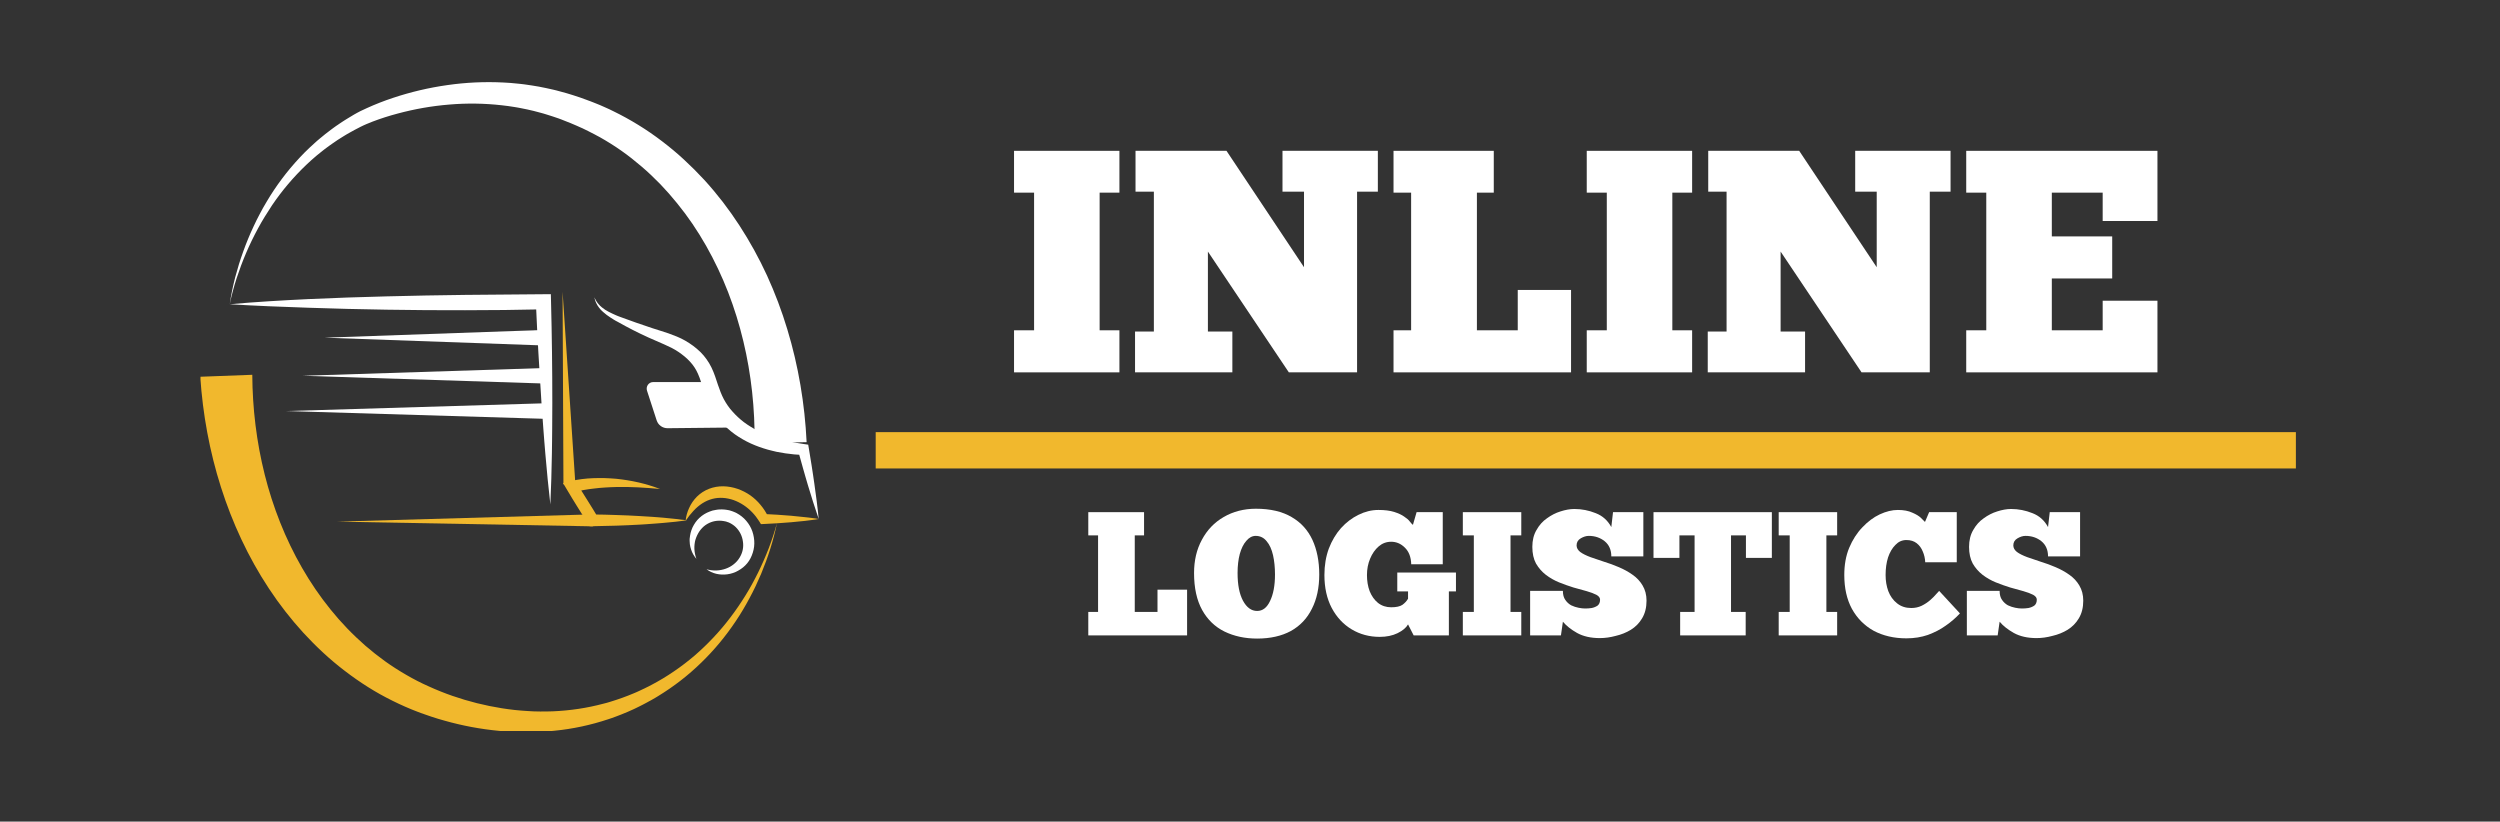 <svg xmlns="http://www.w3.org/2000/svg" xmlns:xlink="http://www.w3.org/1999/xlink" width="213" zoomAndPan="magnify" viewBox="0 0 159.75 52.5" height="70" preserveAspectRatio="xMidYMid meet" version="1.0"><rect x="0" y="0" width="159.75" height="52.5" fill="#333333" stroke="none"/><defs><g></g><clipPath id="ea6e6c7282"><path d="M 0.797 0.23 L 40.301 0.23 L 40.301 41.711 L 0.797 41.711 Z M 0.797 0.23" clip-rule="nonzero"></path></clipPath><clipPath id="8fd9dee2b9"><path d="M 2 0.23 L 40 0.23 L 40 24 L 2 24 Z M 2 0.23" clip-rule="nonzero"></path></clipPath><clipPath id="4fcd547d24"><path d="M 25 14 L 40.301 14 L 40.301 29 L 25 29 Z M 25 14" clip-rule="nonzero"></path></clipPath><clipPath id="e8560f5136"><path d="M 31 26 L 40.301 26 L 40.301 29 L 31 29 Z M 31 26" clip-rule="nonzero"></path></clipPath><clipPath id="603e9436fc"><path d="M 0.812 18 L 38 18 L 38 41.711 L 0.812 41.711 Z M 0.812 18" clip-rule="nonzero"></path></clipPath><clipPath id="5ce481abbd"><rect x="0" width="41" y="0" height="42"></rect></clipPath><clipPath id="714abcb003"><path d="M 0.105 1 L 8 1 L 8 16 L 0.105 16 Z M 0.105 1" clip-rule="nonzero"></path></clipPath><clipPath id="207cab6739"><rect x="0" width="75" y="0" height="22"></rect></clipPath><clipPath id="a61ac93326"><path d="M 0.098 1 L 7 1 L 7 10 L 0.098 10 Z M 0.098 1" clip-rule="nonzero"></path></clipPath><clipPath id="7e740ef7ef"><path d="M 56 1 L 64.523 1 L 64.523 10 L 56 10 Z M 56 1" clip-rule="nonzero"></path></clipPath><clipPath id="79c110f28c"><rect x="0" width="65" y="0" height="13"></rect></clipPath><clipPath id="0f5cc4bded"><path d="M 43.957 22.613 L 134.707 22.613 L 134.707 24.934 L 43.957 24.934 Z M 43.957 22.613" clip-rule="nonzero"></path></clipPath><clipPath id="7dbc46124a"><path d="M 0.957 0.613 L 91.707 0.613 L 91.707 2.934 L 0.957 2.934 Z M 0.957 0.613" clip-rule="nonzero"></path></clipPath><clipPath id="ed98a321c4"><rect x="0" width="92" y="0" height="3"></rect></clipPath><clipPath id="2933a9f0fc"><rect x="0" width="135" y="0" height="42"></rect></clipPath></defs><g transform="matrix(1, 0, 0, 1, 12, 5)"><g clip-path="url(#2933a9f0fc)"><g clip-path="url(#ea6e6c7282)"><g><g clip-path="url(#5ce481abbd)"><path fill="#f1b82d" d="M 23.949 13.648 L 24.004 25.949 L 24.766 25.922 Z M 23.949 13.648" fill-opacity="1" fill-rule="nonzero"></path><g clip-path="url(#8fd9dee2b9)"><path fill="#ffffff" d="M 39.543 23.254 C 39.426 20.812 39.02 18.383 38.309 16.043 C 37.957 14.871 37.523 13.727 37.016 12.613 C 36.504 11.5 35.914 10.43 35.246 9.402 C 34.914 8.891 34.559 8.391 34.188 7.906 C 33.812 7.422 33.422 6.953 33.008 6.5 C 32.594 6.051 32.16 5.617 31.711 5.203 C 31.262 4.785 30.789 4.395 30.301 4.023 C 29.816 3.652 29.312 3.305 28.789 2.984 C 28.27 2.664 27.73 2.367 27.184 2.102 L 27.078 2.051 L 26.977 2 L 26.77 1.906 C 26.699 1.871 26.629 1.844 26.559 1.812 L 26.348 1.719 L 26.137 1.633 C 26.066 1.605 25.996 1.574 25.922 1.547 L 25.711 1.465 L 25.602 1.426 L 25.5 1.387 C 25.219 1.281 24.93 1.18 24.641 1.09 L 24.426 1.023 C 24.352 1 24.281 0.98 24.207 0.957 C 24.062 0.914 23.914 0.875 23.766 0.836 C 23.695 0.812 23.621 0.797 23.547 0.777 C 23.473 0.758 23.398 0.738 23.324 0.723 C 23.176 0.688 23.027 0.652 22.879 0.625 C 22.582 0.559 22.285 0.508 21.984 0.461 C 21.836 0.438 21.684 0.414 21.535 0.395 C 21.461 0.387 21.383 0.375 21.309 0.367 L 21.082 0.344 C 20.781 0.312 20.48 0.285 20.18 0.273 C 18.977 0.211 17.777 0.266 16.582 0.438 C 15.398 0.605 14.238 0.879 13.102 1.258 C 12.535 1.445 11.98 1.664 11.438 1.91 C 11.301 1.969 11.164 2.035 11.027 2.102 C 10.961 2.137 10.895 2.172 10.82 2.211 L 10.625 2.32 C 10.492 2.395 10.367 2.473 10.242 2.551 C 10.176 2.59 10.113 2.629 10.051 2.668 C 9.988 2.707 9.926 2.75 9.863 2.789 L 9.676 2.914 L 9.586 2.977 L 9.492 3.039 L 9.312 3.168 L 9.133 3.301 C 9.012 3.391 8.895 3.484 8.777 3.574 C 8.719 3.617 8.664 3.668 8.605 3.715 C 8.547 3.762 8.488 3.809 8.434 3.855 L 8.262 4 C 8.207 4.047 8.152 4.098 8.098 4.148 C 7.984 4.246 7.879 4.348 7.77 4.449 C 7.555 4.652 7.344 4.863 7.145 5.078 C 6.336 5.945 5.633 6.883 5.031 7.902 C 4.879 8.152 4.738 8.41 4.602 8.668 C 4.465 8.926 4.332 9.188 4.211 9.453 C 3.961 9.984 3.738 10.523 3.543 11.07 C 3.344 11.617 3.172 12.176 3.023 12.738 C 2.953 13.02 2.887 13.301 2.828 13.586 C 2.77 13.871 2.719 14.156 2.68 14.441 C 2.734 14.156 2.805 13.875 2.879 13.598 C 2.953 13.316 3.035 13.043 3.125 12.766 C 3.305 12.219 3.508 11.676 3.734 11.148 C 3.961 10.617 4.215 10.098 4.488 9.594 C 4.625 9.34 4.766 9.094 4.918 8.848 C 5.066 8.605 5.223 8.363 5.379 8.125 C 6.02 7.176 6.758 6.309 7.586 5.52 C 7.789 5.324 8.004 5.137 8.219 4.953 C 8.328 4.863 8.438 4.773 8.547 4.688 C 8.605 4.641 8.66 4.598 8.715 4.555 L 8.887 4.426 C 8.941 4.383 9 4.344 9.059 4.301 C 9.113 4.262 9.172 4.219 9.23 4.18 C 9.344 4.102 9.461 4.02 9.578 3.941 L 9.938 3.715 L 10.117 3.605 L 10.301 3.5 C 10.359 3.465 10.422 3.43 10.484 3.398 C 10.543 3.363 10.605 3.328 10.668 3.297 C 10.793 3.23 10.918 3.164 11.043 3.102 L 11.23 3.012 C 11.285 2.984 11.348 2.957 11.414 2.93 C 11.539 2.875 11.668 2.824 11.801 2.773 C 12.324 2.574 12.859 2.402 13.406 2.258 C 14.492 1.965 15.602 1.77 16.723 1.68 C 17.84 1.586 18.953 1.602 20.062 1.727 C 20.34 1.754 20.613 1.797 20.887 1.84 L 21.094 1.875 C 21.16 1.887 21.227 1.902 21.297 1.914 C 21.434 1.938 21.566 1.969 21.703 1.996 C 21.973 2.055 22.242 2.121 22.504 2.195 C 22.641 2.227 22.77 2.27 22.902 2.309 C 22.969 2.328 23.035 2.348 23.098 2.371 C 23.164 2.391 23.23 2.41 23.297 2.434 C 23.426 2.477 23.559 2.52 23.688 2.566 C 23.75 2.59 23.816 2.613 23.879 2.637 L 24.074 2.715 C 24.332 2.812 24.586 2.918 24.844 3.031 L 24.941 3.074 L 25.035 3.117 L 25.223 3.199 C 25.285 3.227 25.344 3.258 25.406 3.289 L 25.59 3.379 L 25.773 3.473 C 25.836 3.504 25.898 3.531 25.957 3.566 L 26.137 3.664 L 26.316 3.758 C 26.793 4.027 27.258 4.316 27.707 4.633 C 28.152 4.945 28.582 5.285 28.996 5.641 C 29.414 5.996 29.809 6.375 30.191 6.766 C 30.57 7.16 30.93 7.57 31.273 7.996 C 31.621 8.422 31.945 8.859 32.254 9.312 C 32.562 9.766 32.848 10.23 33.121 10.707 C 33.66 11.66 34.129 12.648 34.527 13.672 C 34.922 14.695 35.246 15.738 35.5 16.805 C 36.012 18.938 36.242 21.133 36.219 23.32 Z M 39.543 23.254" fill-opacity="1" fill-rule="nonzero"></path></g><g clip-path="url(#4fcd547d24)"><path fill="#ffffff" d="M 40.316 28.164 C 40.281 27.785 40.234 27.406 40.188 27.027 C 40.141 26.652 40.09 26.273 40.035 25.898 L 39.953 25.336 L 39.867 24.773 C 39.809 24.398 39.746 24.023 39.684 23.648 L 39.645 23.414 L 39.375 23.375 C 39.023 23.324 38.676 23.266 38.332 23.188 C 37.992 23.109 37.656 23.016 37.328 22.902 C 37.004 22.793 36.691 22.66 36.383 22.504 C 36.234 22.426 36.086 22.344 35.945 22.254 C 35.801 22.168 35.664 22.07 35.531 21.973 C 35.27 21.773 35.027 21.547 34.809 21.301 C 34.754 21.238 34.699 21.176 34.648 21.113 C 34.598 21.047 34.551 20.984 34.504 20.918 C 34.457 20.852 34.414 20.781 34.371 20.715 C 34.332 20.645 34.289 20.578 34.25 20.504 C 34.176 20.359 34.105 20.211 34.047 20.059 C 33.984 19.902 33.93 19.742 33.871 19.574 C 33.816 19.406 33.762 19.23 33.695 19.047 C 33.629 18.859 33.555 18.676 33.469 18.496 C 33.379 18.309 33.273 18.129 33.152 17.961 C 33.031 17.789 32.898 17.633 32.75 17.488 C 32.602 17.344 32.449 17.215 32.285 17.094 C 32.125 16.977 31.961 16.867 31.789 16.77 C 31.617 16.672 31.438 16.582 31.254 16.508 C 31.074 16.434 30.898 16.367 30.723 16.305 C 30.543 16.246 30.371 16.191 30.195 16.133 L 29.68 15.969 C 28.996 15.742 28.309 15.504 27.629 15.25 C 27.586 15.234 27.547 15.219 27.504 15.203 C 27.461 15.188 27.422 15.168 27.379 15.152 C 27.297 15.117 27.215 15.082 27.137 15.043 C 26.973 14.969 26.82 14.887 26.668 14.793 C 26.594 14.742 26.523 14.691 26.457 14.637 C 26.387 14.582 26.324 14.52 26.266 14.453 C 26.207 14.387 26.152 14.316 26.105 14.238 C 26.059 14.164 26.012 14.082 25.973 14 C 25.996 14.09 26.023 14.18 26.055 14.266 C 26.09 14.352 26.133 14.434 26.18 14.516 C 26.23 14.598 26.289 14.672 26.348 14.746 C 26.41 14.816 26.477 14.883 26.551 14.945 C 26.691 15.07 26.84 15.184 27 15.285 C 27.078 15.336 27.156 15.387 27.234 15.434 C 27.277 15.457 27.316 15.48 27.355 15.504 L 27.48 15.57 C 28.117 15.93 28.773 16.266 29.445 16.57 C 29.781 16.723 30.121 16.863 30.445 17.008 C 30.609 17.082 30.766 17.152 30.918 17.23 C 31.066 17.309 31.211 17.391 31.348 17.484 C 31.488 17.578 31.617 17.676 31.746 17.781 C 31.871 17.887 31.988 17.996 32.098 18.117 C 32.312 18.348 32.48 18.609 32.605 18.898 C 32.672 19.051 32.73 19.203 32.781 19.363 C 32.832 19.523 32.883 19.699 32.938 19.875 C 32.996 20.055 33.055 20.238 33.125 20.422 C 33.199 20.609 33.281 20.793 33.375 20.969 C 33.566 21.328 33.797 21.656 34.07 21.957 C 34.203 22.105 34.344 22.246 34.496 22.379 C 34.645 22.512 34.797 22.637 34.961 22.754 C 35.121 22.867 35.289 22.973 35.457 23.07 C 35.629 23.172 35.805 23.258 35.98 23.34 C 36.156 23.422 36.34 23.492 36.52 23.559 C 36.703 23.625 36.887 23.68 37.07 23.734 C 37.164 23.758 37.254 23.785 37.348 23.805 C 37.441 23.828 37.535 23.848 37.625 23.871 C 37.812 23.906 38 23.941 38.188 23.969 C 38.559 24.023 38.934 24.059 39.309 24.074 L 39 23.801 C 39.098 24.164 39.199 24.531 39.305 24.895 L 39.461 25.441 L 39.621 25.988 C 39.73 26.352 39.844 26.715 39.957 27.078 C 40.074 27.441 40.191 27.805 40.316 28.164 Z M 40.316 28.164" fill-opacity="1" fill-rule="nonzero"></path></g><g clip-path="url(#e8560f5136)"><path fill="#f1b82d" d="M 40.316 28.164 C 40.168 28.141 40.023 28.117 39.875 28.098 L 39.656 28.07 L 39.438 28.047 C 39.145 28.012 38.852 27.984 38.559 27.957 C 37.973 27.906 37.383 27.871 36.801 27.844 L 37.082 28.012 C 36.953 27.742 36.793 27.492 36.602 27.266 C 36.41 27.031 36.191 26.828 35.945 26.652 C 35.691 26.477 35.422 26.34 35.133 26.238 C 34.84 26.137 34.535 26.082 34.227 26.074 C 33.91 26.07 33.605 26.121 33.309 26.234 C 33.016 26.348 32.758 26.516 32.535 26.734 C 32.324 26.949 32.156 27.188 32.035 27.461 C 31.973 27.59 31.926 27.723 31.887 27.863 C 31.848 28 31.824 28.137 31.812 28.277 C 31.961 28.055 32.129 27.84 32.312 27.645 C 32.48 27.461 32.672 27.297 32.883 27.16 C 32.984 27.098 33.086 27.039 33.195 26.992 C 33.25 26.969 33.305 26.949 33.355 26.93 C 33.41 26.91 33.465 26.895 33.52 26.879 C 33.742 26.82 33.969 26.801 34.199 26.816 C 34.316 26.82 34.43 26.84 34.543 26.863 C 34.66 26.887 34.77 26.918 34.883 26.957 C 35.105 27.039 35.316 27.145 35.516 27.277 C 35.914 27.539 36.254 27.898 36.516 28.316 L 36.625 28.492 L 36.797 28.484 C 37.387 28.457 37.973 28.422 38.559 28.371 C 38.852 28.344 39.145 28.316 39.438 28.285 L 39.875 28.23 C 40.023 28.207 40.168 28.188 40.316 28.164 Z M 40.316 28.164" fill-opacity="1" fill-rule="nonzero"></path></g><path fill="#f1b82d" d="M 31.891 28.25 C 31.391 28.18 30.891 28.129 30.391 28.082 C 30.266 28.074 30.141 28.062 30.016 28.051 L 29.637 28.023 L 29.262 28 C 29.137 27.992 29.012 27.984 28.887 27.977 C 28.387 27.945 27.887 27.926 27.387 27.91 C 26.887 27.891 26.383 27.879 25.883 27.875 L 26.203 28.051 C 26.094 27.871 25.984 27.691 25.875 27.512 C 25.762 27.332 25.652 27.152 25.539 26.973 C 25.426 26.797 25.316 26.617 25.203 26.438 C 25.09 26.262 24.977 26.082 24.863 25.906 L 24.652 26.457 L 24.668 26.453 L 24.684 26.445 L 24.723 26.438 C 24.75 26.43 24.773 26.422 24.801 26.418 C 24.855 26.402 24.91 26.391 24.965 26.379 C 25.074 26.355 25.184 26.332 25.297 26.312 C 25.52 26.273 25.746 26.238 25.977 26.215 C 26.203 26.188 26.434 26.164 26.664 26.152 C 26.891 26.137 27.125 26.125 27.359 26.121 C 27.824 26.109 28.289 26.117 28.762 26.141 C 29.23 26.164 29.699 26.203 30.176 26.246 C 29.73 26.074 29.27 25.934 28.805 25.828 C 28.332 25.719 27.859 25.645 27.379 25.594 C 27.137 25.574 26.895 25.559 26.652 25.551 L 26.473 25.547 L 26.289 25.547 C 26.168 25.547 26.047 25.547 25.922 25.555 C 25.68 25.562 25.434 25.582 25.191 25.613 C 25.07 25.625 24.945 25.645 24.824 25.668 C 24.762 25.676 24.699 25.688 24.637 25.703 C 24.605 25.707 24.578 25.715 24.543 25.723 L 24.496 25.734 L 24.473 25.738 L 24.441 25.746 L 23.98 25.871 L 24.234 26.297 C 24.34 26.48 24.449 26.66 24.559 26.84 C 24.668 27.02 24.781 27.199 24.891 27.379 C 25.004 27.555 25.113 27.734 25.227 27.914 C 25.336 28.094 25.449 28.27 25.562 28.449 L 25.68 28.629 L 25.883 28.625 C 26.383 28.617 26.883 28.605 27.383 28.59 C 27.887 28.574 28.387 28.551 28.887 28.523 C 29.012 28.516 29.137 28.508 29.262 28.5 L 30.012 28.445 C 30.137 28.438 30.262 28.426 30.387 28.414 C 30.891 28.371 31.391 28.32 31.891 28.25 Z M 31.891 28.25" fill-opacity="1" fill-rule="nonzero"></path><path fill="#ffffff" d="M 30.656 22.363 L 35.109 22.316 C 34.645 22.078 34.266 21.742 33.965 21.309 C 33.422 20.516 33.406 19.707 33.414 19.414 L 29.746 19.414 C 29.676 19.414 29.613 19.426 29.555 19.457 C 29.492 19.488 29.441 19.531 29.402 19.586 C 29.363 19.641 29.34 19.699 29.328 19.77 C 29.316 19.836 29.324 19.898 29.344 19.965 C 29.551 20.598 29.754 21.23 29.961 21.863 C 30.012 22.012 30.098 22.133 30.227 22.227 C 30.355 22.316 30.5 22.363 30.656 22.363 Z M 30.656 22.363" fill-opacity="1" fill-rule="nonzero"></path><path fill="#ffffff" d="M 2.68 14.441 C 4.352 14.543 6.02 14.609 7.691 14.664 C 9.363 14.723 11.035 14.762 12.703 14.789 C 14.375 14.816 16.047 14.828 17.719 14.824 C 19.391 14.824 21.062 14.805 22.734 14.766 L 22.242 14.301 C 22.336 16.457 22.457 18.613 22.602 20.77 C 22.641 21.309 22.68 21.848 22.719 22.387 L 22.781 23.195 L 22.848 24.004 C 22.941 25.082 23.043 26.16 23.168 27.234 C 23.219 26.152 23.246 25.07 23.266 23.988 L 23.277 23.18 L 23.285 22.367 C 23.293 21.828 23.293 21.289 23.293 20.746 C 23.293 18.586 23.266 16.426 23.211 14.266 L 23.199 13.797 L 22.723 13.801 C 21.051 13.809 19.383 13.824 17.711 13.844 C 16.043 13.863 14.371 13.895 12.703 13.938 C 11.031 13.98 9.359 14.035 7.688 14.113 C 6.02 14.195 4.348 14.289 2.68 14.441 Z M 2.68 14.441" fill-opacity="1" fill-rule="nonzero"></path><path fill="#f1b82d" d="M 25.898 27.867 L 9.551 28.332 L 25.902 28.633 Z M 25.898 27.867" fill-opacity="1" fill-rule="nonzero"></path><g clip-path="url(#603e9436fc)"><path fill="#f1b82d" d="M 0.797 19.074 C 0.957 21.469 1.391 23.844 2.117 26.125 C 2.844 28.41 3.859 30.602 5.18 32.602 C 5.84 33.605 6.578 34.551 7.387 35.438 C 7.793 35.879 8.215 36.305 8.656 36.711 C 9.098 37.121 9.559 37.508 10.035 37.871 C 10.508 38.234 11 38.578 11.508 38.898 C 12.016 39.219 12.539 39.512 13.078 39.777 C 13.613 40.043 14.16 40.285 14.719 40.496 C 14.789 40.523 14.859 40.547 14.93 40.574 L 15.035 40.609 C 15.07 40.625 15.105 40.637 15.141 40.648 C 15.277 40.695 15.418 40.746 15.559 40.793 C 15.84 40.887 16.125 40.973 16.41 41.051 C 17.551 41.375 18.711 41.59 19.891 41.703 C 20.184 41.73 20.48 41.754 20.773 41.766 C 21.07 41.781 21.363 41.789 21.66 41.789 C 21.809 41.789 21.953 41.785 22.102 41.781 C 22.25 41.777 22.398 41.773 22.543 41.766 C 22.84 41.75 23.133 41.727 23.426 41.695 C 24.602 41.578 25.75 41.332 26.875 40.957 L 27.082 40.887 C 27.152 40.863 27.219 40.836 27.289 40.812 L 27.395 40.773 C 27.426 40.762 27.461 40.75 27.496 40.734 L 27.699 40.656 C 27.973 40.547 28.242 40.434 28.508 40.309 C 28.641 40.246 28.773 40.18 28.902 40.117 C 28.969 40.086 29.035 40.051 29.098 40.016 C 29.164 39.984 29.23 39.949 29.293 39.914 L 29.484 39.809 C 29.516 39.793 29.551 39.773 29.582 39.758 L 29.676 39.703 L 29.867 39.594 L 30.055 39.48 C 31.051 38.871 31.969 38.164 32.805 37.348 C 33.637 36.543 34.371 35.656 35.016 34.691 C 35.336 34.215 35.629 33.723 35.898 33.215 C 36.172 32.711 36.414 32.191 36.637 31.668 C 36.855 31.141 37.055 30.605 37.223 30.062 C 37.395 29.52 37.539 28.969 37.652 28.41 C 37.504 28.957 37.328 29.496 37.125 30.027 C 36.922 30.555 36.695 31.074 36.445 31.582 C 36.195 32.09 35.926 32.582 35.629 33.059 C 35.332 33.539 35.016 34.004 34.676 34.449 C 34 35.344 33.234 36.156 32.387 36.891 C 31.965 37.25 31.523 37.59 31.062 37.902 C 30.605 38.215 30.133 38.5 29.641 38.758 L 29.457 38.855 L 29.273 38.945 L 29.18 38.992 C 29.148 39.008 29.117 39.023 29.086 39.035 L 28.898 39.125 C 28.836 39.152 28.773 39.18 28.711 39.211 C 28.648 39.238 28.586 39.266 28.52 39.293 C 28.395 39.344 28.266 39.398 28.137 39.449 C 27.883 39.551 27.621 39.641 27.363 39.727 L 27.168 39.789 C 27.133 39.801 27.102 39.812 27.07 39.82 L 26.969 39.852 C 26.902 39.871 26.84 39.891 26.773 39.91 L 26.574 39.961 C 25.512 40.246 24.434 40.406 23.336 40.453 C 23.062 40.465 22.789 40.465 22.516 40.465 C 22.379 40.465 22.242 40.461 22.105 40.457 C 21.969 40.453 21.836 40.445 21.699 40.434 C 21.426 40.418 21.152 40.395 20.883 40.367 C 20.609 40.336 20.34 40.301 20.07 40.258 C 18.992 40.086 17.938 39.824 16.906 39.465 C 16.648 39.375 16.395 39.281 16.145 39.18 C 16.016 39.129 15.895 39.078 15.766 39.023 L 15.395 38.859 C 14.902 38.641 14.426 38.395 13.961 38.125 C 13.492 37.855 13.043 37.566 12.605 37.254 C 12.172 36.941 11.75 36.609 11.344 36.258 C 10.941 35.902 10.551 35.535 10.18 35.148 C 9.809 34.762 9.453 34.359 9.117 33.941 C 8.441 33.105 7.836 32.219 7.301 31.285 C 6.23 29.426 5.438 27.406 4.914 25.324 C 4.391 23.238 4.133 21.094 4.121 18.949 Z M 0.797 19.074" fill-opacity="1" fill-rule="nonzero"></path></g><path fill="#ffffff" d="M 33.148 31.375 C 33.332 31.516 33.539 31.609 33.762 31.664 C 33.996 31.719 34.234 31.73 34.469 31.699 C 34.715 31.668 34.949 31.59 35.164 31.469 C 35.637 31.211 35.949 30.824 36.105 30.309 C 36.184 30.059 36.215 29.801 36.195 29.539 C 36.152 28.988 35.941 28.523 35.551 28.137 C 35.453 28.043 35.352 27.961 35.238 27.887 C 35.184 27.848 35.125 27.816 35.066 27.785 C 35.051 27.777 35.035 27.77 35.02 27.762 L 34.977 27.742 L 34.93 27.723 C 34.914 27.715 34.898 27.707 34.883 27.703 C 34.82 27.68 34.758 27.652 34.695 27.637 C 34.664 27.629 34.633 27.617 34.602 27.609 L 34.504 27.59 L 34.453 27.582 L 34.406 27.574 L 34.309 27.562 C 34.273 27.559 34.242 27.555 34.211 27.555 C 34.176 27.551 34.145 27.551 34.113 27.551 L 34.012 27.555 L 33.965 27.555 L 33.914 27.559 L 33.867 27.562 C 33.852 27.566 33.836 27.566 33.82 27.57 L 33.723 27.586 C 33.691 27.59 33.66 27.598 33.629 27.605 C 33.598 27.609 33.562 27.617 33.531 27.625 L 33.441 27.656 L 33.395 27.672 C 33.379 27.676 33.363 27.684 33.348 27.688 C 33.102 27.781 32.883 27.914 32.691 28.094 C 32.598 28.18 32.512 28.277 32.438 28.383 C 32.367 28.484 32.305 28.594 32.25 28.707 C 32.199 28.82 32.16 28.938 32.129 29.055 C 32.102 29.176 32.082 29.293 32.07 29.414 C 32.07 29.445 32.07 29.473 32.066 29.504 C 32.066 29.535 32.066 29.566 32.07 29.598 C 32.07 29.656 32.074 29.715 32.082 29.777 C 32.098 29.895 32.125 30.008 32.164 30.121 C 32.234 30.34 32.348 30.535 32.5 30.711 C 32.426 30.508 32.383 30.297 32.371 30.078 C 32.367 29.977 32.371 29.875 32.383 29.773 C 32.391 29.723 32.395 29.672 32.406 29.621 C 32.41 29.598 32.414 29.574 32.422 29.551 C 32.43 29.527 32.434 29.504 32.441 29.48 C 32.5 29.293 32.582 29.117 32.691 28.953 C 32.746 28.875 32.805 28.801 32.871 28.734 C 32.934 28.668 33.004 28.609 33.078 28.555 C 33.383 28.344 33.719 28.25 34.09 28.277 C 34.113 28.277 34.133 28.281 34.156 28.285 C 34.176 28.285 34.199 28.289 34.223 28.293 L 34.285 28.305 L 34.316 28.309 L 34.348 28.316 C 34.371 28.324 34.391 28.328 34.414 28.332 C 34.434 28.34 34.453 28.348 34.473 28.355 C 34.516 28.363 34.555 28.383 34.594 28.398 C 34.605 28.402 34.613 28.406 34.625 28.414 L 34.652 28.426 L 34.68 28.441 C 34.691 28.445 34.699 28.449 34.711 28.457 C 34.746 28.477 34.785 28.496 34.816 28.523 C 34.891 28.57 34.953 28.625 35.016 28.684 C 35.273 28.941 35.426 29.25 35.473 29.609 C 35.527 29.977 35.453 30.32 35.258 30.637 C 35.16 30.797 35.039 30.934 34.891 31.051 C 34.738 31.176 34.57 31.27 34.383 31.336 C 34.191 31.406 33.992 31.445 33.789 31.453 C 33.57 31.461 33.355 31.434 33.148 31.375 Z M 33.148 31.375" fill-opacity="1" fill-rule="nonzero"></path><path fill="#ffffff" d="M 22.805 16.082 L 8.738 16.578 L 22.805 17.078 Z M 22.805 16.082" fill-opacity="1" fill-rule="nonzero"></path><path fill="#ffffff" d="M 22.805 18.516 L 7.344 19.012 L 22.805 19.508 Z M 22.805 18.516" fill-opacity="1" fill-rule="nonzero"></path><path fill="#ffffff" d="M 22.805 20.77 L 6.277 21.266 L 22.805 21.762 Z M 22.805 20.77" fill-opacity="1" fill-rule="nonzero"></path></g></g></g><g transform="matrix(1, 0, 0, 1, 52, 3)"><g clip-path="url(#207cab6739)"><g clip-path="url(#714abcb003)"><g fill="#ffffff" fill-opacity="1"><g transform="translate(0.297, 15.794)"><g><path d="M 0.5 -14.156 L 7.234 -14.156 L 7.234 -11.484 L 5.969 -11.484 L 5.969 -2.688 L 7.234 -2.688 L 7.234 0 L 0.5 0 L 0.5 -2.688 L 1.781 -2.688 L 1.781 -11.484 L 0.5 -11.484 Z M 0.5 -14.156"></path></g></g></g></g><g fill="#ffffff" fill-opacity="1"><g transform="translate(8.029, 15.794)"><g><path d="M 16.016 -11.547 L 14.688 -11.547 L 14.688 0 L 10.328 0 L 5.156 -7.719 L 5.156 -2.609 L 6.719 -2.609 L 6.719 0 L 0.5 0 L 0.5 -2.609 L 1.703 -2.609 L 1.703 -11.547 L 0.531 -11.547 L 0.531 -14.156 L 6.344 -14.156 L 11.297 -6.719 L 11.297 -11.547 L 9.922 -11.547 L 9.922 -14.156 L 16.016 -14.156 Z M 16.016 -11.547"></path></g></g></g><g fill="#ffffff" fill-opacity="1"><g transform="translate(24.546, 15.794)"><g><path d="M 0.5 -14.156 L 6.906 -14.156 L 6.906 -11.484 L 5.828 -11.484 L 5.828 -2.688 L 8.438 -2.688 L 8.438 -5.266 L 11.844 -5.266 L 11.844 0 L 0.5 0 L 0.5 -2.688 L 1.625 -2.688 L 1.625 -11.484 L 0.5 -11.484 Z M 0.5 -14.156"></path></g></g></g><g fill="#ffffff" fill-opacity="1"><g transform="translate(36.893, 15.794)"><g><path d="M 0.5 -14.156 L 7.234 -14.156 L 7.234 -11.484 L 5.969 -11.484 L 5.969 -2.688 L 7.234 -2.688 L 7.234 0 L 0.5 0 L 0.5 -2.688 L 1.781 -2.688 L 1.781 -11.484 L 0.5 -11.484 Z M 0.5 -14.156"></path></g></g></g><g fill="#ffffff" fill-opacity="1"><g transform="translate(44.625, 15.794)"><g><path d="M 16.016 -11.547 L 14.688 -11.547 L 14.688 0 L 10.328 0 L 5.156 -7.719 L 5.156 -2.609 L 6.719 -2.609 L 6.719 0 L 0.5 0 L 0.5 -2.609 L 1.703 -2.609 L 1.703 -11.547 L 0.531 -11.547 L 0.531 -14.156 L 6.344 -14.156 L 11.297 -6.719 L 11.297 -11.547 L 9.922 -11.547 L 9.922 -14.156 L 16.016 -14.156 Z M 16.016 -11.547"></path></g></g></g><g fill="#ffffff" fill-opacity="1"><g transform="translate(61.142, 15.794)"><g><path d="M 0.5 -14.156 L 12.719 -14.156 L 12.719 -9.672 L 9.219 -9.672 L 9.219 -11.484 L 5.969 -11.484 L 5.969 -8.688 L 9.828 -8.688 L 9.828 -6 L 5.969 -6 L 5.969 -2.688 L 9.219 -2.688 L 9.219 -4.578 L 12.719 -4.578 L 12.719 0 L 0.5 0 L 0.5 -2.688 L 1.781 -2.688 L 1.781 -11.484 L 0.5 -11.484 Z M 0.5 -14.156"></path></g></g></g></g></g><g transform="matrix(1, 0, 0, 1, 57, 26)"><g clip-path="url(#79c110f28c)"><g clip-path="url(#a61ac93326)"><g fill="#ffffff" fill-opacity="1"><g transform="translate(0.261, 9.602)"><g><path d="M 0.281 -7.875 L 3.844 -7.875 L 3.844 -6.391 L 3.25 -6.391 L 3.25 -1.5 L 4.703 -1.5 L 4.703 -2.922 L 6.594 -2.922 L 6.594 0 L 0.281 0 L 0.281 -1.5 L 0.906 -1.5 L 0.906 -6.391 L 0.281 -6.391 Z M 0.281 -7.875"></path></g></g></g></g><g fill="#ffffff" fill-opacity="1"><g transform="translate(7.128, 9.602)"><g><path d="M 4.203 0.203 C 3.422 0.203 2.723 0.051 2.109 -0.25 C 1.504 -0.551 1.031 -1.008 0.688 -1.625 C 0.344 -2.25 0.172 -3.035 0.172 -3.984 C 0.172 -4.785 0.336 -5.492 0.672 -6.109 C 1.004 -6.734 1.469 -7.219 2.062 -7.562 C 2.664 -7.914 3.352 -8.094 4.125 -8.094 C 5.051 -8.094 5.812 -7.914 6.406 -7.562 C 7 -7.219 7.441 -6.734 7.734 -6.109 C 8.023 -5.484 8.172 -4.742 8.172 -3.891 C 8.172 -3.047 8.016 -2.316 7.703 -1.703 C 7.398 -1.086 6.953 -0.613 6.359 -0.281 C 5.766 0.039 5.047 0.203 4.203 0.203 Z M 4.203 -1.562 C 4.555 -1.562 4.832 -1.773 5.031 -2.203 C 5.238 -2.629 5.344 -3.191 5.344 -3.891 C 5.344 -4.348 5.301 -4.758 5.219 -5.125 C 5.133 -5.5 5 -5.797 4.812 -6.016 C 4.633 -6.242 4.398 -6.359 4.109 -6.359 C 3.891 -6.359 3.691 -6.254 3.516 -6.047 C 3.336 -5.848 3.195 -5.566 3.094 -5.203 C 3 -4.848 2.953 -4.441 2.953 -3.984 C 2.953 -3.242 3.066 -2.656 3.297 -2.219 C 3.535 -1.781 3.836 -1.562 4.203 -1.562 Z M 4.203 -1.562"></path></g></g></g><g fill="#ffffff" fill-opacity="1"><g transform="translate(15.458, 9.602)"><g><path d="M 5.875 0 L 5.516 -0.703 C 5.398 -0.492 5.176 -0.305 4.844 -0.141 C 4.52 0.016 4.141 0.094 3.703 0.094 C 3.047 0.094 2.445 -0.066 1.906 -0.391 C 1.375 -0.711 0.953 -1.164 0.641 -1.75 C 0.328 -2.344 0.172 -3.047 0.172 -3.859 C 0.172 -4.473 0.266 -5.035 0.453 -5.547 C 0.648 -6.055 0.91 -6.492 1.234 -6.859 C 1.566 -7.223 1.938 -7.504 2.344 -7.703 C 2.758 -7.91 3.188 -8.016 3.625 -8.016 C 4.031 -8.016 4.363 -7.973 4.625 -7.891 C 4.895 -7.805 5.109 -7.707 5.266 -7.594 C 5.43 -7.488 5.551 -7.383 5.625 -7.281 C 5.707 -7.176 5.773 -7.102 5.828 -7.062 L 6.062 -7.875 L 7.734 -7.875 L 7.734 -4.547 L 5.719 -4.547 C 5.707 -5.004 5.57 -5.359 5.312 -5.609 C 5.062 -5.859 4.77 -5.984 4.438 -5.984 C 4.133 -5.984 3.867 -5.883 3.641 -5.688 C 3.41 -5.488 3.227 -5.227 3.094 -4.906 C 2.957 -4.582 2.891 -4.234 2.891 -3.859 C 2.891 -3.484 2.945 -3.141 3.062 -2.828 C 3.188 -2.516 3.363 -2.266 3.594 -2.078 C 3.832 -1.891 4.113 -1.797 4.438 -1.797 C 4.758 -1.797 5 -1.848 5.156 -1.953 C 5.312 -2.066 5.43 -2.195 5.516 -2.344 L 5.516 -2.812 L 4.828 -2.812 L 4.828 -4.016 L 8.578 -4.016 L 8.578 -2.812 L 8.125 -2.812 L 8.125 0 Z M 5.875 0"></path></g></g></g><g fill="#ffffff" fill-opacity="1"><g transform="translate(24.194, 9.602)"><g><path d="M 0.281 -7.875 L 4.016 -7.875 L 4.016 -6.391 L 3.328 -6.391 L 3.328 -1.5 L 4.016 -1.5 L 4.016 0 L 0.281 0 L 0.281 -1.5 L 0.984 -1.5 L 0.984 -6.391 L 0.281 -6.391 Z M 0.281 -7.875"></path></g></g></g><g fill="#ffffff" fill-opacity="1"><g transform="translate(28.494, 9.602)"><g><path d="M 0.281 0 L 0.281 -2.844 L 2.375 -2.844 C 2.375 -2.602 2.426 -2.41 2.531 -2.266 C 2.633 -2.117 2.758 -2.004 2.906 -1.922 C 3.062 -1.848 3.219 -1.797 3.375 -1.766 C 3.531 -1.734 3.672 -1.719 3.797 -1.719 C 3.93 -1.719 4.07 -1.727 4.219 -1.75 C 4.363 -1.781 4.488 -1.832 4.594 -1.906 C 4.695 -1.988 4.75 -2.113 4.75 -2.281 C 4.75 -2.406 4.672 -2.508 4.516 -2.594 C 4.359 -2.676 4.148 -2.754 3.891 -2.828 C 3.641 -2.898 3.359 -2.977 3.047 -3.062 C 2.742 -3.156 2.438 -3.266 2.125 -3.391 C 1.82 -3.516 1.539 -3.676 1.281 -3.875 C 1.031 -4.07 0.82 -4.312 0.656 -4.594 C 0.5 -4.883 0.422 -5.238 0.422 -5.656 C 0.422 -6.07 0.508 -6.43 0.688 -6.734 C 0.863 -7.047 1.086 -7.297 1.359 -7.484 C 1.629 -7.68 1.914 -7.828 2.219 -7.922 C 2.531 -8.023 2.828 -8.078 3.109 -8.078 C 3.578 -8.078 4.031 -7.988 4.469 -7.812 C 4.906 -7.645 5.238 -7.348 5.469 -6.922 L 5.578 -7.875 L 7.516 -7.875 L 7.516 -5.047 L 5.469 -5.047 C 5.469 -5.461 5.328 -5.785 5.047 -6.016 C 4.766 -6.242 4.426 -6.359 4.031 -6.359 C 3.863 -6.359 3.691 -6.305 3.516 -6.203 C 3.336 -6.098 3.25 -5.945 3.25 -5.75 C 3.25 -5.594 3.328 -5.453 3.484 -5.328 C 3.648 -5.211 3.867 -5.102 4.141 -5 C 4.41 -4.906 4.703 -4.805 5.016 -4.703 C 5.328 -4.609 5.641 -4.492 5.953 -4.359 C 6.273 -4.223 6.566 -4.062 6.828 -3.875 C 7.098 -3.688 7.312 -3.457 7.469 -3.188 C 7.633 -2.914 7.719 -2.594 7.719 -2.219 C 7.719 -1.781 7.625 -1.406 7.438 -1.094 C 7.258 -0.789 7.02 -0.547 6.719 -0.359 C 6.426 -0.18 6.102 -0.051 5.75 0.031 C 5.406 0.125 5.066 0.172 4.734 0.172 C 4.16 0.172 3.676 0.062 3.281 -0.156 C 2.895 -0.375 2.594 -0.613 2.375 -0.875 L 2.25 0 Z M 0.281 0"></path></g></g></g><g fill="#ffffff" fill-opacity="1"><g transform="translate(36.487, 9.602)"><g><path d="M 7.734 -7.875 L 7.734 -4.953 L 6.078 -4.953 L 6.078 -6.391 L 5.125 -6.391 L 5.125 -1.5 L 6.062 -1.5 L 6.062 0 L 1.875 0 L 1.875 -1.5 L 2.797 -1.5 L 2.797 -6.391 L 1.828 -6.391 L 1.828 -4.953 L 0.172 -4.953 L 0.172 -7.875 Z M 7.734 -7.875"></path></g></g></g><g fill="#ffffff" fill-opacity="1"><g transform="translate(44.378, 9.602)"><g><path d="M 0.281 -7.875 L 4.016 -7.875 L 4.016 -6.391 L 3.328 -6.391 L 3.328 -1.5 L 4.016 -1.5 L 4.016 0 L 0.281 0 L 0.281 -1.5 L 0.984 -1.5 L 0.984 -6.391 L 0.281 -6.391 Z M 0.281 -7.875"></path></g></g></g><g fill="#ffffff" fill-opacity="1"><g transform="translate(48.678, 9.602)"><g><path d="M 6.234 -2.844 L 7.562 -1.406 C 7.301 -1.125 7 -0.863 6.656 -0.625 C 6.32 -0.383 5.941 -0.188 5.516 -0.031 C 5.098 0.113 4.641 0.188 4.141 0.188 C 3.348 0.188 2.648 0.023 2.047 -0.297 C 1.453 -0.629 0.988 -1.098 0.656 -1.703 C 0.332 -2.305 0.172 -3.023 0.172 -3.859 C 0.172 -4.504 0.273 -5.082 0.484 -5.594 C 0.703 -6.113 0.984 -6.551 1.328 -6.906 C 1.672 -7.27 2.039 -7.547 2.438 -7.734 C 2.844 -7.922 3.227 -8.016 3.594 -8.016 C 3.969 -8.016 4.273 -7.957 4.516 -7.844 C 4.766 -7.738 4.953 -7.625 5.078 -7.5 C 5.211 -7.375 5.297 -7.289 5.328 -7.25 L 5.594 -7.875 L 7.359 -7.875 L 7.359 -4.672 L 5.344 -4.672 C 5.332 -4.922 5.281 -5.148 5.188 -5.359 C 5.102 -5.578 4.973 -5.754 4.797 -5.891 C 4.629 -6.023 4.41 -6.094 4.141 -6.094 C 3.867 -6.094 3.633 -5.988 3.438 -5.781 C 3.238 -5.582 3.082 -5.316 2.969 -4.984 C 2.863 -4.648 2.812 -4.273 2.812 -3.859 C 2.812 -3.492 2.867 -3.148 2.984 -2.828 C 3.109 -2.504 3.297 -2.242 3.547 -2.047 C 3.797 -1.848 4.098 -1.75 4.453 -1.75 C 4.691 -1.75 4.91 -1.797 5.109 -1.891 C 5.316 -1.992 5.5 -2.113 5.656 -2.25 C 5.82 -2.395 5.953 -2.523 6.047 -2.641 C 6.148 -2.754 6.211 -2.82 6.234 -2.844 Z M 6.234 -2.844"></path></g></g></g><g clip-path="url(#7e740ef7ef)"><g fill="#ffffff" fill-opacity="1"><g transform="translate(56.401, 9.602)"><g><path d="M 0.281 0 L 0.281 -2.844 L 2.375 -2.844 C 2.375 -2.602 2.426 -2.41 2.531 -2.266 C 2.633 -2.117 2.758 -2.004 2.906 -1.922 C 3.062 -1.848 3.219 -1.797 3.375 -1.766 C 3.531 -1.734 3.672 -1.719 3.797 -1.719 C 3.93 -1.719 4.07 -1.727 4.219 -1.75 C 4.363 -1.781 4.488 -1.832 4.594 -1.906 C 4.695 -1.988 4.75 -2.113 4.75 -2.281 C 4.75 -2.406 4.672 -2.508 4.516 -2.594 C 4.359 -2.676 4.148 -2.754 3.891 -2.828 C 3.641 -2.898 3.359 -2.977 3.047 -3.062 C 2.742 -3.156 2.438 -3.266 2.125 -3.391 C 1.82 -3.516 1.539 -3.676 1.281 -3.875 C 1.031 -4.07 0.82 -4.312 0.656 -4.594 C 0.5 -4.883 0.422 -5.238 0.422 -5.656 C 0.422 -6.07 0.508 -6.43 0.688 -6.734 C 0.863 -7.047 1.086 -7.297 1.359 -7.484 C 1.629 -7.68 1.914 -7.828 2.219 -7.922 C 2.531 -8.023 2.828 -8.078 3.109 -8.078 C 3.578 -8.078 4.031 -7.988 4.469 -7.812 C 4.906 -7.645 5.238 -7.348 5.469 -6.922 L 5.578 -7.875 L 7.516 -7.875 L 7.516 -5.047 L 5.469 -5.047 C 5.469 -5.461 5.328 -5.785 5.047 -6.016 C 4.766 -6.242 4.426 -6.359 4.031 -6.359 C 3.863 -6.359 3.691 -6.305 3.516 -6.203 C 3.336 -6.098 3.25 -5.945 3.25 -5.75 C 3.25 -5.594 3.328 -5.453 3.484 -5.328 C 3.648 -5.211 3.867 -5.102 4.141 -5 C 4.41 -4.906 4.703 -4.805 5.016 -4.703 C 5.328 -4.609 5.641 -4.492 5.953 -4.359 C 6.273 -4.223 6.566 -4.062 6.828 -3.875 C 7.098 -3.688 7.312 -3.457 7.469 -3.188 C 7.633 -2.914 7.719 -2.594 7.719 -2.219 C 7.719 -1.781 7.625 -1.406 7.438 -1.094 C 7.258 -0.789 7.02 -0.547 6.719 -0.359 C 6.426 -0.18 6.102 -0.051 5.75 0.031 C 5.406 0.125 5.066 0.172 4.734 0.172 C 4.16 0.172 3.676 0.062 3.281 -0.156 C 2.895 -0.375 2.594 -0.613 2.375 -0.875 L 2.25 0 Z M 0.281 0"></path></g></g></g></g></g></g><g clip-path="url(#0f5cc4bded)"><g transform="matrix(1, 0, 0, 1, 43, 22)"><g clip-path="url(#ed98a321c4)"><g clip-path="url(#7dbc46124a)"><path fill="#f1b82d" d="M 0.957 0.613 L 91.707 0.613 L 91.707 2.934 L 0.957 2.934 Z M 0.957 0.613" fill-opacity="1" fill-rule="nonzero"></path></g></g></g></g></g></g></svg>